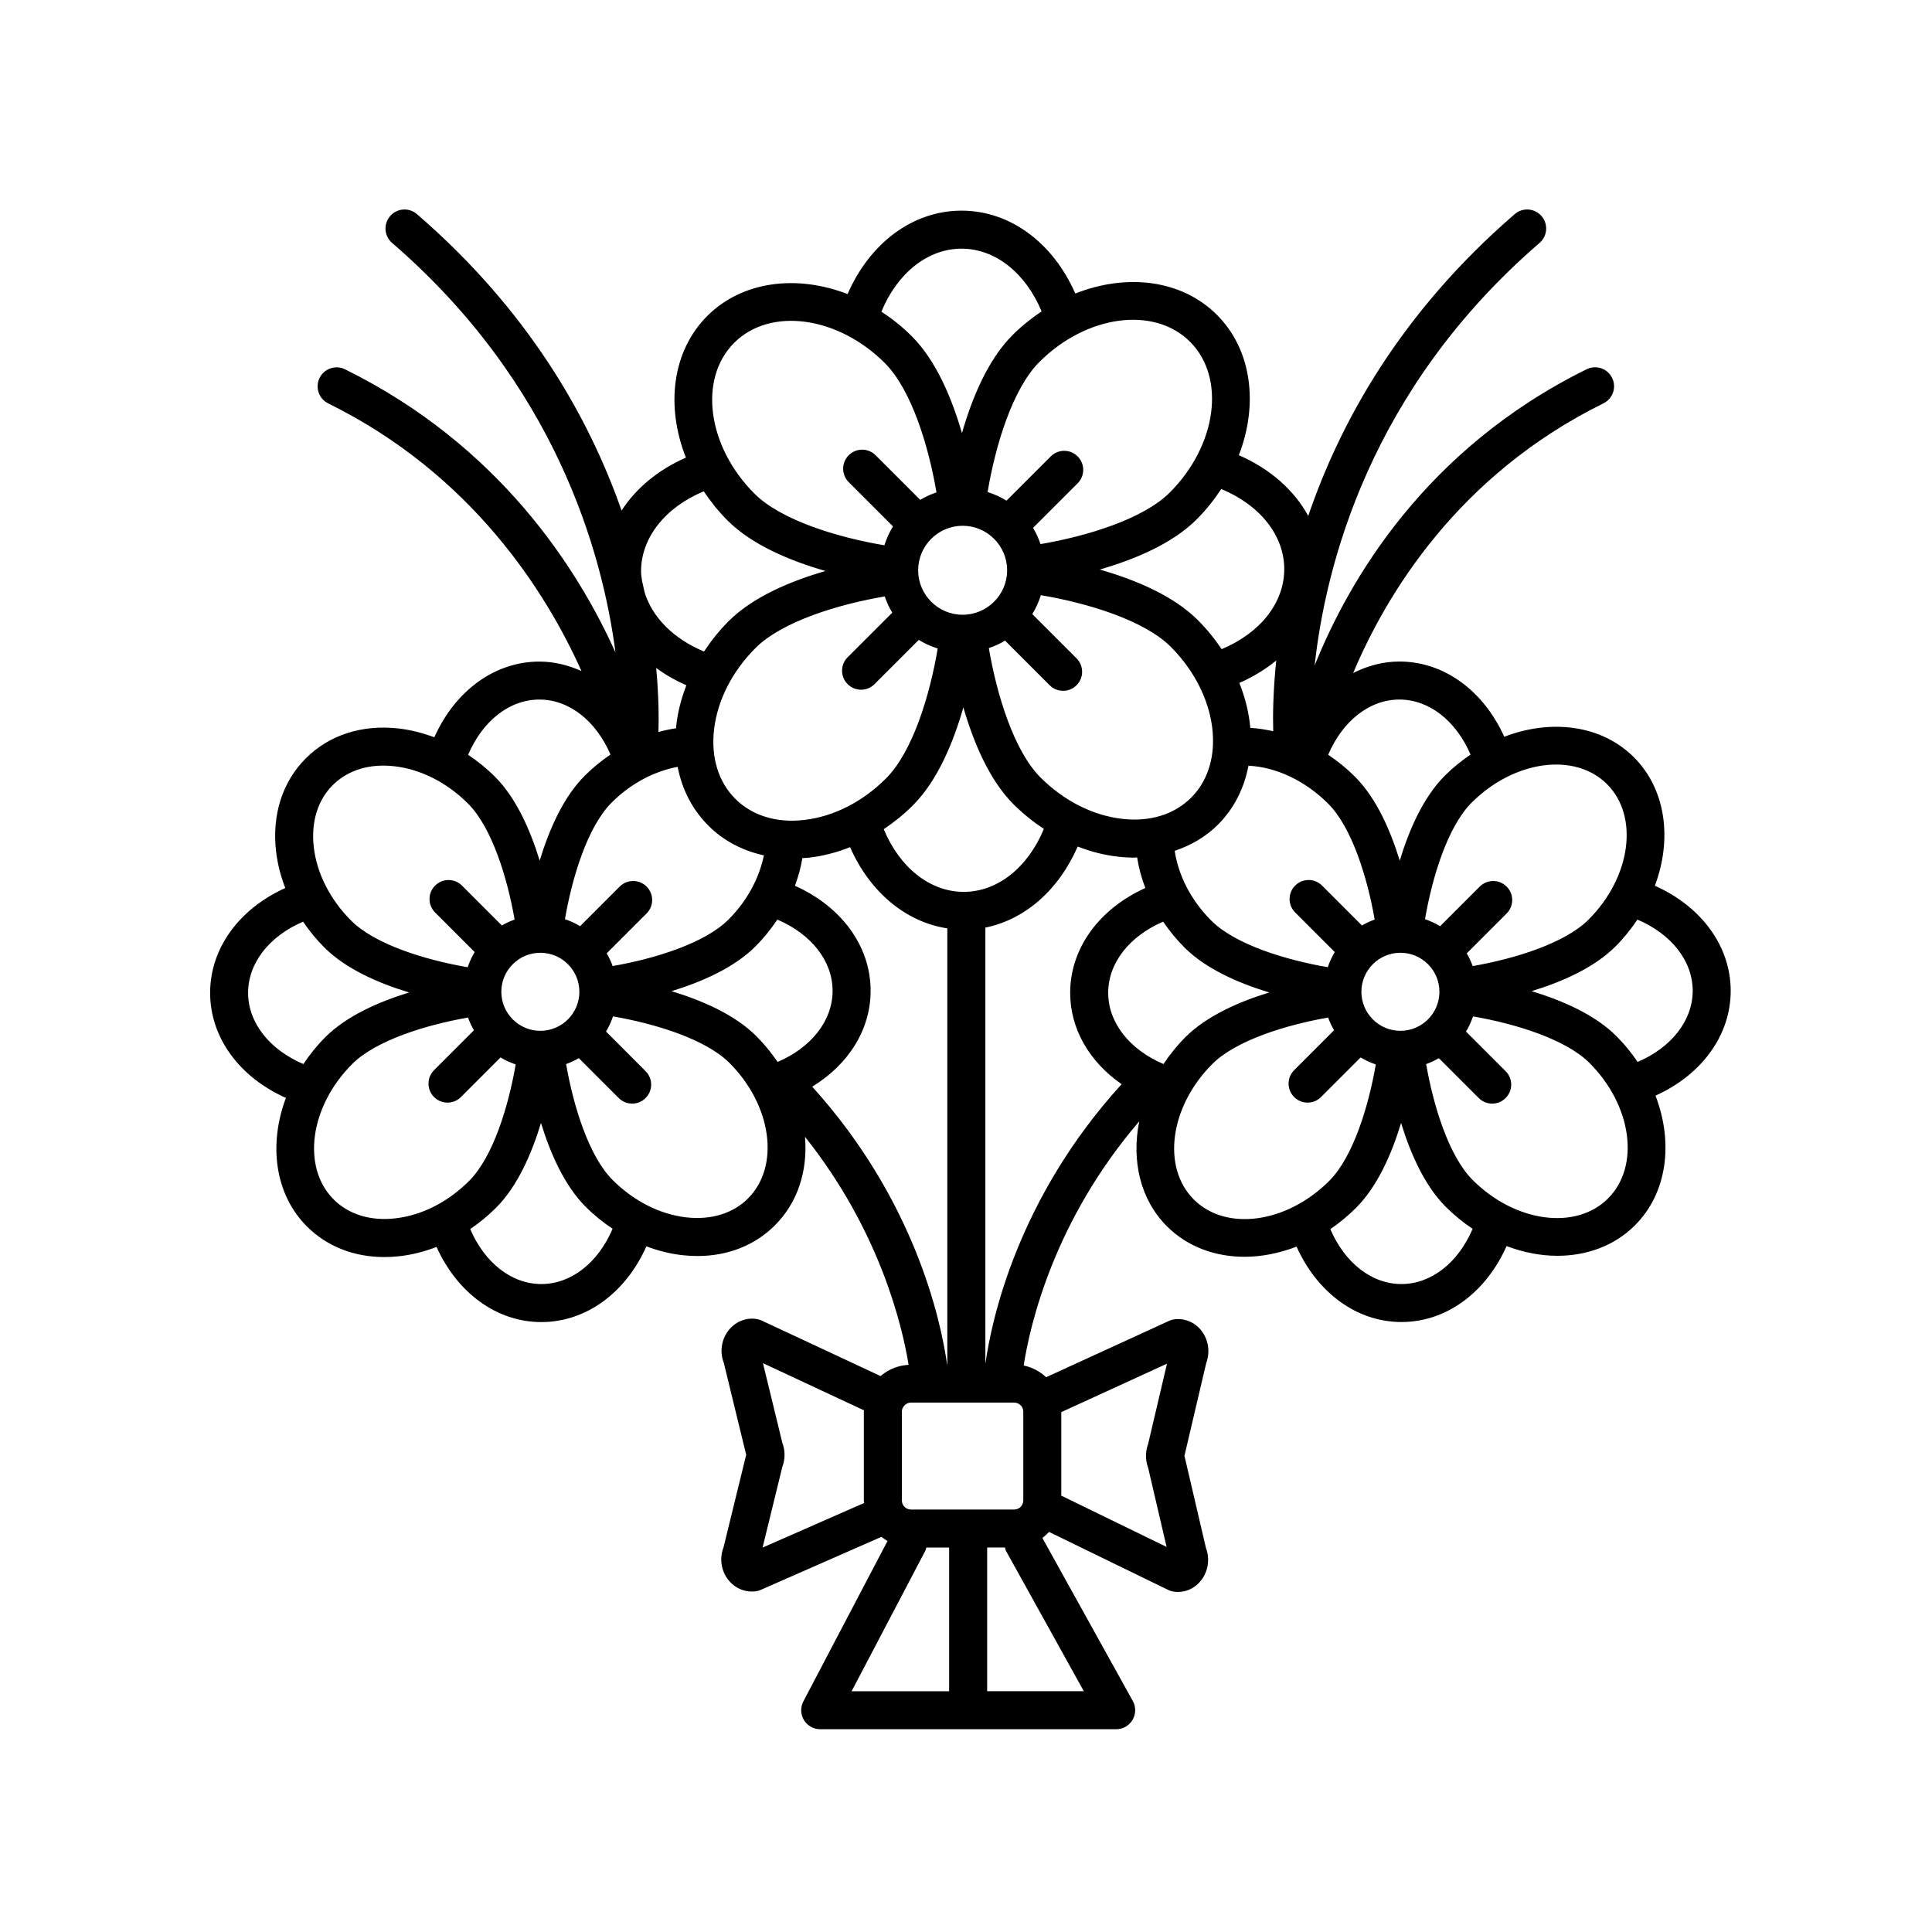 <?xml version="1.0" encoding="UTF-8"?>
<!-- The Best Svg Icon site in the world: iconSvg.co, Visit us! https://iconsvg.co -->
<svg fill="#000000" width="800px" height="800px" version="1.1" viewBox="144 144 512 512" xmlns="http://www.w3.org/2000/svg">
 <path d="m582.56 378.73c4.625-12.34 2.961-25.523-5.551-34.043-8.586-8.59-21.926-10.211-34.363-5.438-5.523-12.246-15.996-19.938-27.789-19.938-4.332 0-8.453 1.129-12.254 3.043 8.832-20.953 27.832-52.477 66.332-71.465 2.492-1.23 3.523-4.254 2.293-6.746-1.234-2.5-4.254-3.527-6.746-2.289-42.844 21.129-63.059 56.008-72.086 78.516 2.867-26.379 14.594-73.145 59.609-112 2.106-1.812 2.336-4.996 0.523-7.106-1.82-2.109-5.004-2.344-7.106-0.523-30.164 26.031-46.219 55.035-54.723 79.98-3.723-6.82-10.102-12.484-18.391-16.09 5.203-13.461 3.477-27.906-5.805-37.191-9.359-9.367-23.977-11.027-37.535-5.652-5.914-13.477-17.297-21.965-30.145-21.965-12.891 0-24.305 8.551-30.203 22.105-13.457-5.203-27.902-3.477-37.188 5.805-9.359 9.367-11.027 23.977-5.656 37.535-7.394 3.25-13.25 8.148-17.051 14.035-8.629-24.621-24.641-53.02-54.234-78.562-2.106-1.82-5.285-1.586-7.106 0.523-1.82 2.106-1.582 5.289 0.523 7.106 43.109 37.211 55.691 81.672 59.203 108.55-10.113-22.469-30.961-54.977-71.676-75.051-2.488-1.234-5.516-0.203-6.746 2.289-1.23 2.492-0.207 5.516 2.293 6.746 38.074 18.781 57.703 49.949 67.121 70.941-3.5-1.582-7.246-2.519-11.164-2.519-11.84 0-22.332 7.742-27.84 20.066-3.078-1.16-6.238-1.965-9.426-2.332-9.688-1.109-18.426 1.703-24.621 7.898-6.195 6.191-9.004 14.938-7.898 24.625 0.379 3.301 1.215 6.57 2.445 9.75-12.238 5.527-19.914 15.992-19.914 27.781 0 11.84 7.75 22.344 20.082 27.844-4.625 12.34-2.961 25.523 5.551 34.043 5.309 5.316 12.496 8.133 20.539 8.133 1.34 0 2.699-0.082 4.086-0.238 3.301-0.379 6.57-1.215 9.742-2.445 5.527 12.242 15.996 19.914 27.781 19.914 11.836 0 22.332-7.742 27.84-20.07 3.074 1.16 6.238 1.965 9.426 2.328 1.379 0.156 2.742 0.238 4.082 0.238 8.047 0 15.23-2.82 20.547-8.133 5.945-5.945 8.73-14.242 7.977-23.457 19.699 24.742 25.73 49.836 27.453 60.426-2.836 0.145-5.406 1.238-7.438 2.973l-31.492-14.707c-0.465-0.215-0.957-0.359-1.465-0.43-2.891-0.406-5.707 0.828-7.488 3.254-1.777 2.414-2.176 5.57-1.098 8.363l5.836 23.98c0.035 0.137 0.074 0.277 0.117 0.406-0.047 0.133-0.086 0.273-0.117 0.406l-5.91 24.148c-1.062 2.746-0.691 5.863 1.027 8.273 1.551 2.18 3.941 3.414 6.5 3.414 0.281 0 0.57-0.016 0.852-0.047 0.516-0.055 1.02-0.188 1.492-0.398l31.992-14.055c0.504 0.406 1.031 0.781 1.598 1.109l-22.297 42.5c-0.82 1.566-0.762 3.441 0.152 4.949 0.91 1.508 2.551 2.43 4.312 2.43h78.43c1.785 0 3.438-0.945 4.344-2.481 0.906-1.543 0.934-3.445 0.066-5.004l-23.961-43.203c0.641-0.48 1.23-1.02 1.762-1.605l31.574 15.375c0.473 0.23 0.984 0.383 1.5 0.457 0.367 0.051 0.73 0.082 1.09 0.082 2.422 0 4.695-1.148 6.231-3.188 1.812-2.414 2.258-5.602 1.195-8.445l-5.598-23.992c-0.035-0.152-0.082-0.309-0.133-0.457 0.051-0.145 0.098-0.301 0.133-0.453l5.668-24.152c1.043-2.801 0.629-5.953-1.129-8.359-1.707-2.336-4.387-3.512-7.18-3.231-0.527 0.066-1.047 0.207-1.531 0.43l-32.59 14.938c-1.641-1.523-3.672-2.637-5.949-3.102 1.676-10.793 8.004-38.336 30.625-64.715-2.09 10.387 0.242 20.727 7.336 27.82 5.438 5.438 12.777 8.082 20.586 8.082 4.523 0 9.203-0.938 13.766-2.691 5.516 12.273 16 19.98 27.801 19.98 11.855 0 22.359-7.769 27.859-20.121 4.457 1.668 9.023 2.57 13.441 2.57 7.809 0 15.156-2.644 20.586-8.082 8.59-8.586 10.211-21.93 5.438-34.363 12.246-5.523 19.93-15.992 19.93-27.785-0.016-11.836-7.766-22.34-20.098-27.84zm-12.676-26.914c8.539 8.539 6.34 24.645-4.906 35.891-6.301 6.301-19.645 10.395-30.703 12.312-0.422-1.18-0.945-2.297-1.57-3.371l10.57-10.57c1.969-1.969 1.969-5.152 0-7.125-1.969-1.969-5.152-1.969-7.125 0l-10.496 10.496c-1.254-0.762-2.602-1.371-4.012-1.855 1.906-11.113 6-24.527 12.344-30.875 11.262-11.238 27.355-13.441 35.898-4.902zm-154.7 189.81c0 1.328-1.078 2.414-2.41 2.414h-27.363c-1.328 0-2.41-1.082-2.41-2.414v-23.52c0-0.332 0.07-0.656 0.191-0.941 0.031-0.059 0.086-0.098 0.117-0.156 0.004-0.004 0-0.016 0.004-0.02 0.406-0.754 1.18-1.285 2.098-1.285h27.363c1.328 0 2.41 1.078 2.41 2.41zm-16.074-258.29c6.504 0 11.789 5.289 11.789 11.793 0 6.5-5.289 11.789-11.789 11.789s-11.789-5.289-11.789-11.789 5.293-11.793 11.789-11.793zm96.875 73.648c6.301 6.301 10.398 19.66 12.316 30.703-1.184 0.422-2.301 0.953-3.375 1.57l-10.57-10.57c-1.969-1.969-5.152-1.969-7.125 0-1.969 1.969-1.969 5.152 0 7.125l10.496 10.496c-0.766 1.254-1.371 2.602-1.855 4.012-11.125-1.91-24.52-6-30.867-12.344-5.32-5.32-8.688-11.848-9.699-18.496 4.328-1.457 8.258-3.727 11.488-6.961 4.207-4.207 6.902-9.551 8.066-15.594 7.352 0.34 15.062 3.996 21.125 10.059zm-30.543-15.383c-0.277 5.516-2.273 10.281-5.773 13.785-4.465 4.469-10.965 6.473-18.289 5.617-7.766-0.887-15.457-4.785-21.66-10.992-7.047-7.047-11.594-22.035-13.668-34.258 1.516-0.516 2.957-1.16 4.301-1.977l11.82 11.82c0.984 0.984 2.273 1.477 3.562 1.477 1.289 0 2.578-0.492 3.562-1.477 1.969-1.969 1.969-5.152 0-7.125l-11.734-11.734c0.977-1.547 1.715-3.234 2.281-5.008 12.297 2.07 27.352 6.606 34.449 13.703 7.426 7.434 11.594 17.211 11.148 26.168zm-66.039 38.754c-8.941 0-16.977-6.438-21.207-16.609 2.719-1.828 5.324-3.914 7.723-6.312 6.566-6.559 10.75-16.758 13.387-25.961 2.637 9.094 6.805 19.191 13.289 25.668 2.488 2.488 5.199 4.648 8.039 6.531-4.215 10.207-12.262 16.684-21.23 16.684zm-18.949-73.984-11.82 11.812c-1.969 1.969-1.969 5.152 0 7.125 0.984 0.984 2.273 1.477 3.562 1.477 1.289 0 2.578-0.492 3.562-1.477l11.734-11.73c1.547 0.977 3.234 1.715 5.008 2.281-2.07 12.332-6.602 27.34-13.707 34.445-6.203 6.203-13.895 10.105-21.66 10.992-7.336 0.867-13.828-1.152-18.289-5.617-4.457-4.465-6.453-10.957-5.617-18.289 0.887-7.766 4.793-15.457 10.992-21.66 7.055-7.059 22.023-11.594 34.254-13.672 0.516 1.523 1.164 2.961 1.98 4.312zm-57.234 29.875c-0.031 0.258-0.023 0.5-0.051 0.754-1.57 0.23-3.129 0.559-4.676 0.988 0.117-3.633 0.09-9.473-0.594-16.953 2.418 1.75 5.074 3.293 7.996 4.57-1.348 3.469-2.269 7.039-2.676 10.641zm0.367 10.98c1.152 6.004 3.906 11.348 8.137 15.578 4.019 4.027 9.078 6.637 14.715 7.879-1.27 6.125-4.465 12.098-9.391 17.02-6.301 6.301-19.645 10.395-30.695 12.312-0.422-1.18-0.945-2.301-1.57-3.371l10.57-10.57c1.969-1.969 1.969-5.152 0-7.125-1.969-1.969-5.152-1.969-7.125 0l-10.496 10.496c-1.254-0.762-2.602-1.371-4.012-1.848 1.906-11.113 6-24.527 12.348-30.875 5.059-5.062 11.219-8.309 17.52-9.496zm-46.73 59.609c0-5.699 4.637-10.34 10.34-10.34s10.344 4.641 10.344 10.34c0 5.703-4.641 10.344-10.344 10.344s-10.34-4.641-10.34-10.344zm67.32-12.004c2.211-2.211 4.141-4.613 5.828-7.129 8.977 3.824 14.641 10.957 14.641 18.879 0 7.894-5.633 15.02-14.57 18.848-1.641-2.41-3.508-4.711-5.633-6.836-5.715-5.715-14.414-9.477-22.48-11.922 7.988-2.449 16.57-6.199 22.215-11.84zm30.547 11.746c0-11.84-7.742-22.34-20.066-27.84 0.906-2.398 1.566-4.852 1.988-7.332 0.551-0.039 1.082-0.031 1.637-0.098 3.723-0.422 7.422-1.375 10.992-2.801 5.238 11.898 14.758 19.844 25.773 21.523v115.6h-0.051c-1.672-11.828-8.613-43.664-35.754-73.648 9.609-5.867 15.48-15.125 15.48-25.402zm30.41-16.754c10.488-2.117 19.457-9.984 24.465-21.477 3.465 1.352 7.039 2.266 10.641 2.676 1.492 0.172 2.961 0.258 4.41 0.258 0.238 0 0.457-0.055 0.695-0.059 0.438 2.746 1.152 5.461 2.176 8.113-12.238 5.527-19.914 15.992-19.914 27.781 0 9.609 5.133 18.309 13.637 24.207-27.508 30.18-34.457 62.32-36.109 74.117zm53.016 29.027c-2.231 2.231-4.152 4.637-5.812 7.133-8.984-3.824-14.656-10.965-14.656-18.883 0-7.894 5.633-15.02 14.57-18.848 1.641 2.41 3.508 4.711 5.633 6.836 5.715 5.715 14.402 9.48 22.48 11.926-7.984 2.449-16.578 6.195-22.215 11.836zm46.633-12.016c0-5.699 4.637-10.34 10.34-10.34 5.703 0 10.34 4.641 10.34 10.34 0 5.703-4.637 10.344-10.34 10.344-5.707 0-10.34-4.641-10.34-10.344zm10.074-77.445c7.898 0 15.023 5.644 18.852 14.582-2.387 1.621-4.695 3.477-6.84 5.621-5.715 5.715-9.477 14.418-11.922 22.488-2.445-7.984-6.191-16.574-11.84-22.223-2.207-2.211-4.606-4.156-7.125-5.84 3.832-8.973 10.961-14.629 18.875-14.629zm-33.438 8.395c-2.019-0.449-4.047-0.777-6.066-0.883-0.367-3.996-1.355-8.016-2.91-11.914 3.656-1.605 6.926-3.617 9.777-5.953-0.859 8.281-0.918 14.773-0.801 18.75zm2.922-42.949c0 8.938-6.438 16.973-16.594 21.199-1.824-2.734-3.941-5.332-6.324-7.715-6.555-6.559-16.777-10.75-25.965-13.383 9.109-2.641 19.191-6.805 25.676-13.297 2.516-2.516 4.66-5.231 6.508-8.047 10.215 4.219 16.699 12.27 16.699 21.242zm-24.965-60.266c9.531 9.539 7.117 27.453-5.371 39.953-7.059 7.055-22.016 11.586-34.258 13.672-0.516-1.516-1.16-2.957-1.977-4.309l11.82-11.812c1.969-1.969 1.969-5.152 0-7.125-1.969-1.969-5.152-1.969-7.125 0l-11.734 11.73c-1.547-0.977-3.234-1.715-5.008-2.281 2.07-12.312 6.606-27.352 13.703-34.449 12.496-12.496 30.418-14.906 39.949-5.379zm-60.551-24.668c8.949 0 16.984 6.445 21.211 16.621-2.699 1.805-5.305 3.879-7.723 6.297-6.559 6.559-10.746 16.773-13.383 25.961-2.641-9.109-6.805-19.191-13.297-25.676-2.516-2.516-5.231-4.66-8.051-6.508 4.211-10.215 12.27-16.695 21.242-16.695zm-60.266 24.957c9.539-9.543 27.453-7.117 39.945 5.371 7.059 7.059 11.594 22.012 13.672 34.258-1.516 0.516-2.957 1.16-4.309 1.977l-11.82-11.82c-1.969-1.969-5.152-1.969-7.125 0-1.969 1.969-1.969 5.152 0 7.125l11.734 11.734c-0.977 1.547-1.715 3.231-2.281 5.004-12.312-2.066-27.348-6.602-34.449-13.699-12.488-12.496-14.898-30.414-5.367-39.949zm-24.672 60.555c0-8.941 6.445-16.984 16.617-21.207 1.805 2.699 3.883 5.305 6.301 7.727 6.559 6.559 16.766 10.746 25.961 13.383-9.105 2.637-19.184 6.805-25.668 13.297-2.488 2.488-4.648 5.199-6.523 8.039-8.027-3.32-13.68-9.008-15.742-15.652-0.227-1.066-0.453-2.133-0.711-3.231-0.105-0.777-0.234-1.559-0.234-2.356zm-26.953 33.977c7.894 0 15.012 5.637 18.848 14.57-2.41 1.641-4.711 3.508-6.832 5.629-5.715 5.715-9.48 14.418-11.926 22.488-2.445-7.984-6.191-16.574-11.836-22.223-2.211-2.211-4.613-4.141-7.129-5.824 3.82-8.977 10.961-14.641 18.875-14.641zm-54.766 22.688c3.981-3.981 9.777-5.785 16.359-5.012 6.996 0.797 13.934 4.316 19.531 9.922 6.301 6.301 10.398 19.66 12.316 30.703-1.184 0.422-2.301 0.953-3.375 1.57l-10.57-10.57c-1.969-1.969-5.152-1.969-7.125 0-1.969 1.969-1.969 5.152 0 7.125l10.488 10.496c-0.766 1.254-1.371 2.602-1.855 4.016-11.125-1.91-24.52-6-30.867-12.344-5.598-5.598-9.125-12.535-9.922-19.539-0.742-6.574 1.039-12.387 5.019-16.367zm-22.418 55.023c0-7.894 5.633-15.02 14.57-18.848 1.641 2.41 3.508 4.711 5.633 6.836 5.715 5.715 14.402 9.48 22.48 11.926-7.981 2.445-16.574 6.191-22.215 11.836-2.231 2.231-4.152 4.637-5.812 7.133-8.984-3.82-14.656-10.961-14.656-18.883zm39.039 59.773c-6.57 0.762-12.379-1.027-16.359-5.008-8.539-8.539-6.34-24.645 4.906-35.891 6.301-6.297 19.672-10.395 30.695-12.312 0.422 1.18 0.945 2.297 1.57 3.371l-10.57 10.57c-1.969 1.969-1.969 5.152 0 7.125 0.984 0.984 2.273 1.477 3.562 1.477 1.289 0 2.578-0.492 3.562-1.477l10.496-10.496c1.254 0.766 2.602 1.371 4.012 1.855-1.906 11.098-6 24.531-12.344 30.867-5.598 5.602-12.535 9.121-19.531 9.918zm38.672 17.41c-7.898 0-15.02-5.637-18.848-14.574 2.41-1.641 4.711-3.508 6.836-5.633 5.715-5.707 9.477-14.418 11.922-22.488 2.445 7.992 6.191 16.582 11.844 22.227 2.211 2.211 4.613 4.137 7.129 5.824-3.828 8.984-10.961 14.645-18.883 14.645zm54.766-22.68c-3.981 3.981-9.789 5.75-16.359 5.012-6.996-0.801-13.934-4.324-19.531-9.922-6.309-6.312-10.398-19.652-12.312-30.703 1.18-0.422 2.297-0.945 3.371-1.57l10.57 10.57c0.984 0.984 2.273 1.477 3.562 1.477 1.289 0 2.578-0.492 3.562-1.477 1.969-1.969 1.969-5.152 0-7.125l-10.488-10.496c0.762-1.254 1.371-2.602 1.855-4.012 11.109 1.906 24.531 6 30.875 12.344 11.23 11.258 13.434 27.359 4.894 35.902zm9.102 64.77-5.141-21.125 26.773 12.5c-0.004 0.125-0.035 0.242-0.035 0.367v23.52c0 0.227 0.055 0.441 0.066 0.672l-26.902 11.82 5.238-21.398c0.781-2.039 0.781-4.328 0-6.356zm37.906 28.562c0.137-0.262 0.152-0.543 0.238-0.816h6.055v38.078h-25.844zm16.371 37.254v-38.078h4.715c0.102 0.309 0.133 0.625 0.293 0.922l20.609 37.156zm42.652-59.25 4.902 21.016-27.906-13.594v-22.137l28.008-12.832-5.004 21.297c-0.746 2.012-0.75 4.234 0 6.25zm12.102-71.074c-8.539-8.539-6.34-24.645 4.914-35.891 6.297-6.297 19.668-10.395 30.695-12.312 0.422 1.18 0.945 2.297 1.57 3.367l-10.574 10.574c-1.969 1.969-1.969 5.152 0 7.125 0.984 0.984 2.273 1.477 3.562 1.477 1.289 0 2.578-0.492 3.562-1.477l10.496-10.496c1.254 0.766 2.602 1.371 4.012 1.855-1.906 11.094-6 24.527-12.344 30.867-11.25 11.25-27.352 13.461-35.895 4.91zm55.027 22.418c-7.891 0-15.008-5.629-18.836-14.555 2.387-1.621 4.68-3.508 6.828-5.652 5.715-5.715 9.477-14.418 11.922-22.488 2.445 7.992 6.191 16.582 11.84 22.227 2.231 2.231 4.629 4.172 7.125 5.836-3.828 8.977-10.965 14.633-18.879 14.633zm54.762-22.68c-8.551 8.535-24.645 6.34-35.891-4.906-6.301-6.309-10.398-19.648-12.312-30.703 1.18-0.422 2.297-0.945 3.367-1.57l10.57 10.57c0.984 0.984 2.273 1.477 3.562 1.477 1.289 0 2.578-0.492 3.562-1.477 1.969-1.969 1.969-5.152 0-7.125l-10.496-10.496c0.766-1.254 1.371-2.602 1.855-4.012 11.109 1.906 24.531 6 30.875 12.344 11.25 11.254 13.453 27.355 4.906 35.898zm7.844-36.18c-1.621-2.387-3.477-4.691-5.621-6.836-5.715-5.715-14.414-9.477-22.48-11.922 7.992-2.445 16.57-6.191 22.219-11.836 2.231-2.231 4.152-4.637 5.82-7.133 8.984 3.82 14.652 10.957 14.652 18.883-0.012 7.891-5.652 15.016-14.59 18.844z"/>
</svg>